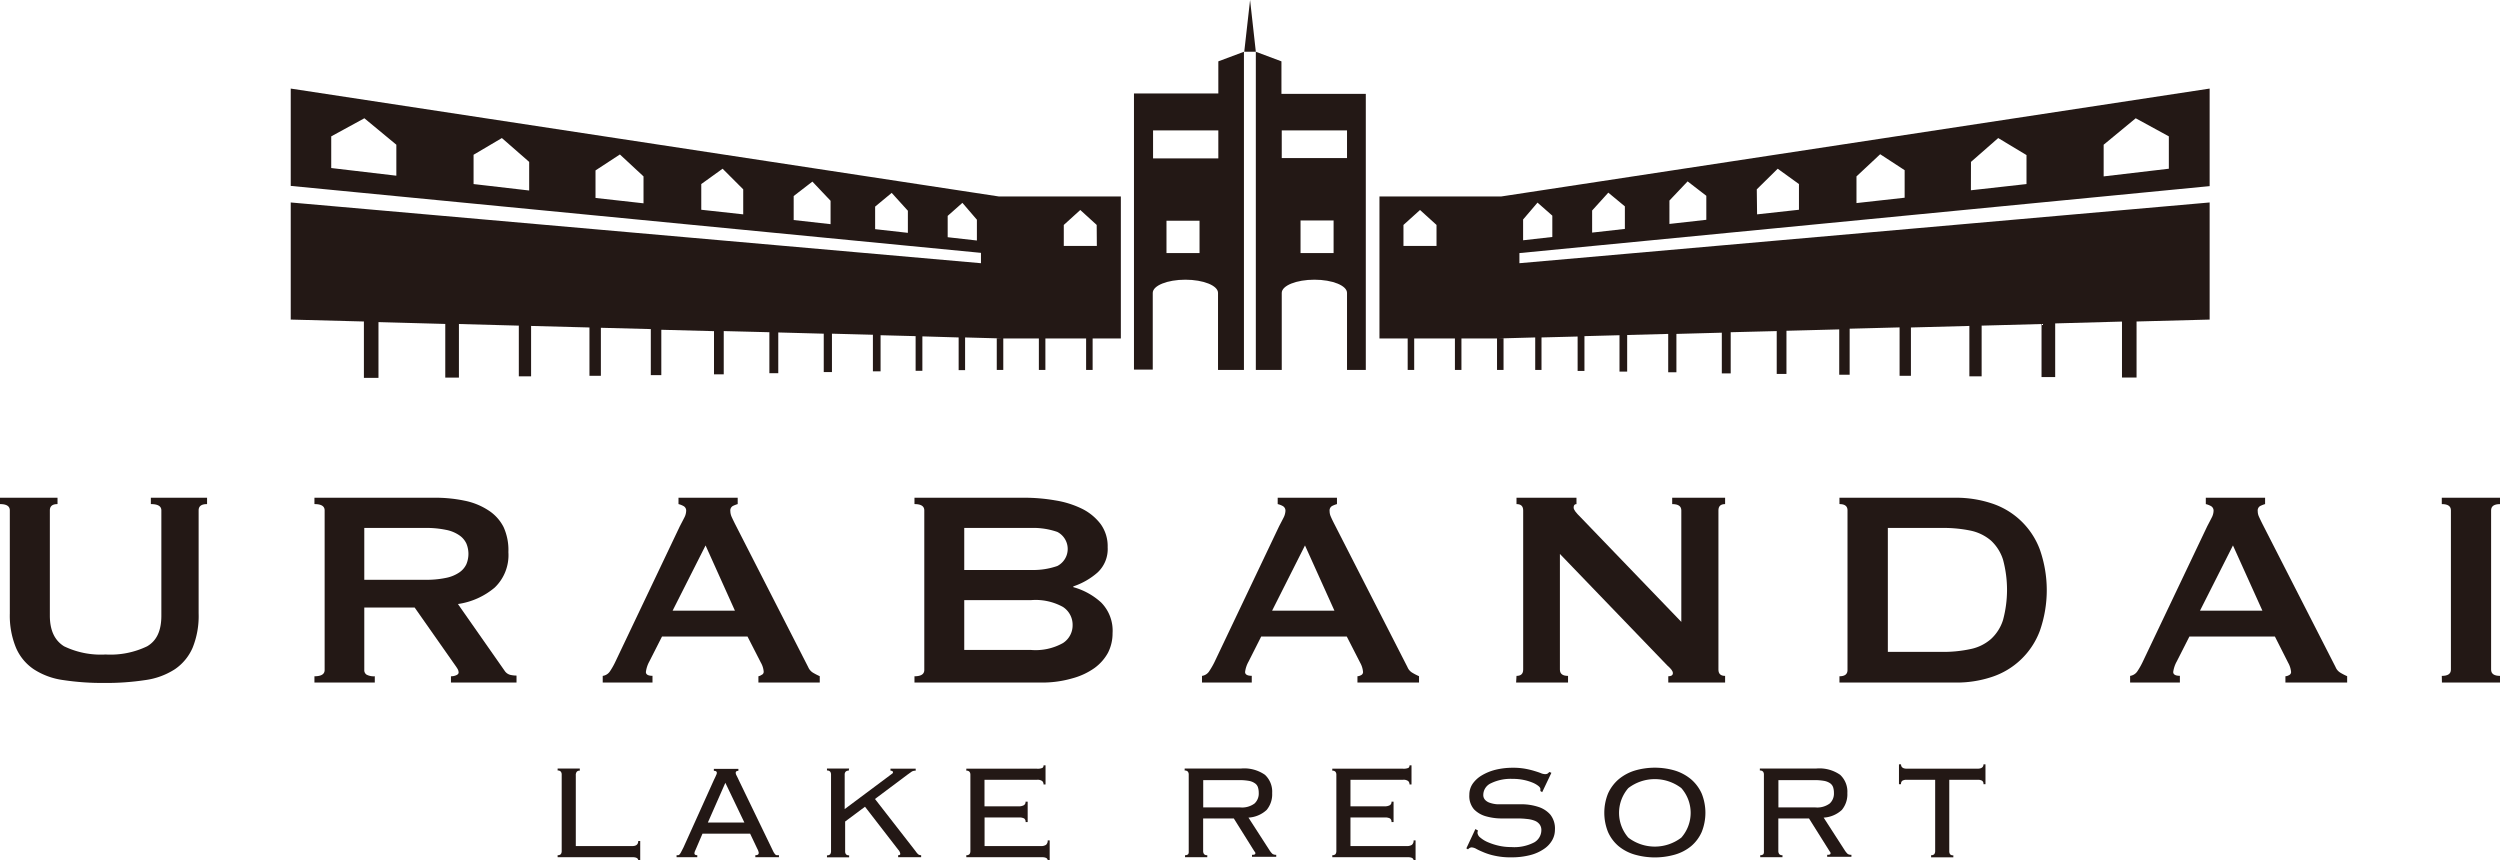 <svg xmlns="http://www.w3.org/2000/svg" viewBox="0 0 325.98 112.19"><defs><style>.cls-1{fill:#231815;}</style></defs><g id="レイヤー_2" data-name="レイヤー 2"><g id="_01" data-name="01"><path class="cls-1" d="M7.5,65.73c-.67,0-1,.27-1,.82V80.27c0,1.92.62,3.23,1.85,4a11,11,0,0,0,5.42,1.07,11,11,0,0,0,5.42-1.07c1.23-.72,1.85-2,1.85-4V66.55c0-.55-.46-.82-1.37-.82V64.9H27v.83c-.74,0-1.1.27-1.1.82V80a11,11,0,0,1-.78,4.45,6.51,6.51,0,0,1-2.33,2.82,9.46,9.46,0,0,1-3.87,1.41,33.45,33.45,0,0,1-5.32.37,33.67,33.67,0,0,1-5.33-.37,9.36,9.36,0,0,1-3.86-1.41,6.44,6.44,0,0,1-2.33-2.82A11,11,0,0,1,1.28,80V66.55c0-.55-.43-.82-1.28-.82V64.9H7.5Z"/><path class="cls-1" d="M56.6,64.9a18.71,18.71,0,0,1,4,.39,8.82,8.82,0,0,1,3.06,1.24,5.61,5.61,0,0,1,2,2.19A7.25,7.25,0,0,1,66.29,72a5.85,5.85,0,0,1-1.78,4.61,9.52,9.52,0,0,1-4.8,2.15l6.08,8.69a1.26,1.26,0,0,0,.76.55,3.85,3.85,0,0,0,.8.09V89H58.8v-.82a1.65,1.65,0,0,0,.7-.14q.3-.13.3-.36a1,1,0,0,0-.18-.53c-.12-.2-.31-.46-.55-.8l-5-7.13H47.5v8.14a.68.68,0,0,0,.3.61,2,2,0,0,0,1.07.21V89H41v-.82c.89,0,1.33-.27,1.33-.82V66.55c0-.55-.44-.82-1.33-.82V64.9ZM55.41,75.6a12.52,12.52,0,0,0,2.75-.25,4.72,4.72,0,0,0,1.73-.71,2.66,2.66,0,0,0,.92-1.07,3.51,3.51,0,0,0,0-2.7,2.66,2.66,0,0,0-.92-1.07,4.56,4.56,0,0,0-1.73-.71,12.52,12.52,0,0,0-2.75-.25H47.5V75.6Z"/><path class="cls-1" d="M78.59,88.13a1.35,1.35,0,0,0,.94-.59,9.43,9.43,0,0,0,.66-1.15l8.46-17.78c.21-.4.4-.76.57-1.1a2,2,0,0,0,.25-.87.67.67,0,0,0-.32-.64,2.68,2.68,0,0,0-.68-.27V64.9h7.72v.83a3.67,3.67,0,0,0-.64.25.67.67,0,0,0-.32.66,1.92,1.92,0,0,0,.16.73q.17.38.48,1l9.51,18.61a1.57,1.57,0,0,0,.62.73,8.15,8.15,0,0,0,.89.46V89h-8v-.82A1.08,1.08,0,0,0,99.3,88a.43.43,0,0,0,.28-.41,2.81,2.81,0,0,0-.37-1.19L97.47,83H86.32l-1.65,3.25a3.84,3.84,0,0,0-.45,1.37c0,.33.28.5.86.5V89H78.59Zm17.24-8.5L92,71.12l-4.3,8.51Z"/><path class="cls-1" d="M137.62,65.25a12.29,12.29,0,0,1,3.47,1.09,6.9,6.9,0,0,1,2.43,2,4.9,4.9,0,0,1,.91,3,4.17,4.17,0,0,1-1.33,3.32,9.2,9.2,0,0,1-3.15,1.8v.1a8.86,8.86,0,0,1,3.63,2,5.22,5.22,0,0,1,1.49,4,5.58,5.58,0,0,1-.59,2.54,6.06,6.06,0,0,1-1.76,2,9,9,0,0,1-2.86,1.34A14.1,14.1,0,0,1,136,89H119.24v-.82c.85,0,1.28-.27,1.28-.82V66.55c0-.55-.43-.82-1.28-.82V64.9h14.31A23.52,23.52,0,0,1,137.62,65.25Zm-3.16,9.07a9.52,9.52,0,0,0,3.41-.52,2.5,2.5,0,0,0,0-4.44,9.52,9.52,0,0,0-3.41-.52h-8.73v5.48Zm0,10.43a7.3,7.3,0,0,0,4.14-.9,2.74,2.74,0,0,0,1.26-2.35,2.77,2.77,0,0,0-1.26-2.36,7.39,7.39,0,0,0-4.14-.89h-8.73v6.5Z"/><path class="cls-1" d="M156.73,88.13a1.33,1.33,0,0,0,.93-.59,10.94,10.94,0,0,0,.67-1.15l8.46-17.78c.21-.4.4-.76.57-1.1a2.16,2.16,0,0,0,.25-.87.68.68,0,0,0-.32-.64,2.61,2.61,0,0,0-.69-.27V64.9h7.73v.83a3.39,3.39,0,0,0-.64.25.67.67,0,0,0-.32.66,1.75,1.75,0,0,0,.16.73q.16.38.48,1l9.51,18.61a1.51,1.51,0,0,0,.62.73,7.32,7.32,0,0,0,.89.46V89H177v-.82a1.12,1.12,0,0,0,.46-.14.44.44,0,0,0,.27-.41,2.92,2.92,0,0,0-.36-1.19L175.61,83H164.45l-1.64,3.25a3.72,3.72,0,0,0-.46,1.37c0,.33.29.5.87.5V89h-6.49ZM174,79.63l-3.84-8.51-4.29,8.51Z"/><path class="cls-1" d="M197.74,88.13c.58,0,.87-.27.87-.82V66.55c0-.55-.29-.82-.87-.82V64.9h7.82v.83c-.25,0-.37.15-.37.45s.31.68.92,1.28l13.12,13.63V66.55c0-.55-.4-.82-1.19-.82V64.9h6.9v.83c-.58,0-.87.27-.87.82V87.31c0,.55.29.82.87.82V89h-7.41v-.82c.4,0,.6-.14.6-.41s-.24-.57-.73-1l-14-14.54V87.31c0,.55.35.82,1.06.82V89h-6.77Z"/><path class="cls-1" d="M255,64.9a14.76,14.76,0,0,1,4.68.73,10,10,0,0,1,6.29,6,16,16,0,0,1,0,10.65,10,10,0,0,1-6.29,6A14.48,14.48,0,0,1,255,89H239.85v-.82c.7,0,1.05-.27,1.05-.82V66.55c0-.55-.35-.82-1.05-.82V64.9ZM253.2,85a16.64,16.64,0,0,0,3.75-.37,5.8,5.8,0,0,0,2.65-1.3,5.66,5.66,0,0,0,1.58-2.49,15.11,15.11,0,0,0,0-7.86,5.75,5.75,0,0,0-1.58-2.5A6,6,0,0,0,257,69.2a17.28,17.28,0,0,0-3.75-.36h-7.09V85Z"/><path class="cls-1" d="M277.75,88.13a1.37,1.37,0,0,0,.94-.59,9.43,9.43,0,0,0,.66-1.15l8.46-17.78c.21-.4.4-.76.57-1.1a2,2,0,0,0,.25-.87.68.68,0,0,0-.32-.64,2.61,2.61,0,0,0-.69-.27V64.9h7.73v.83a3.67,3.67,0,0,0-.64.25.67.67,0,0,0-.32.66,1.75,1.75,0,0,0,.16.73q.17.38.48,1l9.51,18.61a1.51,1.51,0,0,0,.62.73,7.32,7.32,0,0,0,.89.46V89H298v-.82a1.08,1.08,0,0,0,.46-.14.45.45,0,0,0,.28-.41,3,3,0,0,0-.37-1.19L296.63,83H285.48l-1.65,3.25a3.92,3.92,0,0,0-.46,1.37c0,.33.29.5.87.5V89h-6.49ZM295,79.63l-3.84-8.51-4.3,8.51Z"/><path class="cls-1" d="M318.39,88.13c.8,0,1.19-.27,1.19-.82V66.55c0-.55-.39-.82-1.19-.82V64.9H326v.83c-.79,0-1.18.27-1.18.82V87.31c0,.55.39.82,1.18.82V89h-7.59Z"/><path class="cls-1" d="M75.6,100.49a.45.45,0,0,0-.41.16.73.73,0,0,0-.11.46v9.21h7.37c.51,0,.77-.22.77-.66h.26v2.53h-.26c0-.28-.26-.42-.77-.42H72.71v-.26a.54.54,0,0,0,.42-.14.67.67,0,0,0,.11-.39V101a.61.61,0,0,0-.11-.38.51.51,0,0,0-.42-.15v-.26H75.6Z"/><path class="cls-1" d="M90.85,110.45l-.19.44a.89.89,0,0,0-.11.38c0,.16.12.24.37.24v.26h-2.7v-.26l.23,0a.35.35,0,0,0,.19-.14,1.55,1.55,0,0,0,.19-.31c.08-.14.17-.33.29-.56l4-8.87c.12-.24.21-.43.26-.56a.71.71,0,0,0,.09-.29q0-.27-.39-.27v-.26h3.2v.26c-.23,0-.35.09-.35.27a.82.82,0,0,0,.11.34c.07.14.17.33.28.58l4.22,8.73.3.62a2.21,2.21,0,0,0,.21.32.43.43,0,0,0,.21.14l.31,0v.26H98.49v-.26a.58.58,0,0,0,.35-.08.29.29,0,0,0,.09-.23.53.53,0,0,0-.06-.23c0-.08-.11-.25-.23-.52l-.83-1.75H91.6Zm6.21-3.2-2.48-5.18-2.28,5.18Z"/><path class="cls-1" d="M110.66,100.49a.48.48,0,0,0-.41.15.56.56,0,0,0-.11.38v4.48l6-4.48.23-.17a.21.21,0,0,0,.07-.16.17.17,0,0,0-.07-.13.45.45,0,0,0-.26-.07v-.26h3.29v.26a1,1,0,0,0-.5.11l-.59.42-4.22,3.16,5.29,6.8a2.35,2.35,0,0,0,.34.41.61.61,0,0,0,.39.12v.26h-3v-.26c.19,0,.28-.06.28-.18a1,1,0,0,0-.28-.55l-4.32-5.59-2.59,1.93V111a.6.6,0,0,0,.11.39.5.5,0,0,0,.41.14v.26h-2.89v-.26a.54.54,0,0,0,.42-.14.67.67,0,0,0,.11-.39V101a.61.61,0,0,0-.11-.38.51.51,0,0,0-.42-.15v-.26h2.89Z"/><path class="cls-1" d="M126.42,100.64a.5.5,0,0,0-.42-.15v-.26h9.19a1.58,1.58,0,0,0,.73-.1.37.37,0,0,0,.15-.34h.26v2.5h-.26a.58.58,0,0,0-.18-.45,1,1,0,0,0-.67-.16h-6.85v3.46h4.45a1.37,1.37,0,0,0,.65-.13.47.47,0,0,0,.25-.48H134v2.66h-.27a.53.53,0,0,0-.19-.47,1.34,1.34,0,0,0-.66-.13h-4.5v3.73h7.33a1.14,1.14,0,0,0,.68-.16.7.7,0,0,0,.22-.58h.26v2.61h-.26c0-.28-.26-.42-.77-.42H126v-.26a.53.53,0,0,0,.42-.14.67.67,0,0,0,.11-.39V101A.61.61,0,0,0,126.42,100.64Z"/><path class="cls-1" d="M157,111.37a.51.51,0,0,0,.42.14v.26h-2.9v-.26a.54.54,0,0,0,.42-.14A.67.67,0,0,0,155,111V101a.61.61,0,0,0-.11-.38.51.51,0,0,0-.42-.15v-.26h7.35a4.72,4.72,0,0,1,3.12.82,3,3,0,0,1,.94,2.38,3.19,3.19,0,0,1-.72,2.2,3.8,3.8,0,0,1-2.37,1l2.76,4.28a2.38,2.38,0,0,0,.38.46.85.85,0,0,0,.48.11v.26h-3.16v-.26a.84.84,0,0,0,.36-.05.16.16,0,0,0,.08-.15.31.31,0,0,0-.12-.24l-2.69-4.3h-4V111A.67.67,0,0,0,157,111.37Zm4.7-6.09a2.73,2.73,0,0,0,1.88-.51,1.76,1.76,0,0,0,.55-1.38,2.37,2.37,0,0,0-.11-.75,1,1,0,0,0-.4-.51,1.9,1.9,0,0,0-.77-.31,7.17,7.17,0,0,0-1.27-.1h-4.69v3.56Z"/><path class="cls-1" d="M174.14,100.64a.51.51,0,0,0-.42-.15v-.26h9.19a1.61,1.61,0,0,0,.73-.1.37.37,0,0,0,.15-.34h.26v2.5h-.26a.58.58,0,0,0-.18-.45,1,1,0,0,0-.68-.16h-6.84v3.46h4.45a1.37,1.37,0,0,0,.65-.13.47.47,0,0,0,.25-.48h.27v2.66h-.27a.53.53,0,0,0-.19-.47,1.37,1.37,0,0,0-.66-.13h-4.5v3.73h7.33a1.16,1.16,0,0,0,.68-.16.7.7,0,0,0,.22-.58h.26v2.61h-.26c0-.28-.26-.42-.77-.42h-9.83v-.26a.54.54,0,0,0,.42-.14.67.67,0,0,0,.11-.39V101A.61.61,0,0,0,174.14,100.64Z"/><path class="cls-1" d="M192.72,108.3a.87.87,0,0,0-.07.29.91.91,0,0,0,.39.64,3.79,3.79,0,0,0,1,.6,8.06,8.06,0,0,0,1.41.45,7.19,7.19,0,0,0,1.6.17,5.66,5.66,0,0,0,3-.61,1.84,1.84,0,0,0,.93-1.58,1.21,1.21,0,0,0-.23-.77,1.46,1.46,0,0,0-.63-.47,3.58,3.58,0,0,0-1-.23,10.15,10.15,0,0,0-1.15-.07h-2.14a7.51,7.51,0,0,1-2.07-.28,3.47,3.47,0,0,1-1.56-.91,2.64,2.64,0,0,1-.61-1.89,2.54,2.54,0,0,1,.43-1.44,3.86,3.86,0,0,1,1.2-1.1,6.64,6.64,0,0,1,1.79-.73,9.3,9.3,0,0,1,2.24-.26,8.61,8.61,0,0,1,1.63.13,10.63,10.63,0,0,1,1.2.29c.33.1.61.19.83.28a1.48,1.48,0,0,0,.55.13.62.62,0,0,0,.35-.08l.22-.2.26.11-1.2,2.52-.24-.15a1.57,1.57,0,0,0,0-.29c0-.1-.09-.23-.26-.37a3.16,3.16,0,0,0-.75-.43,6.57,6.57,0,0,0-1.15-.35,6.76,6.76,0,0,0-1.46-.14,5.87,5.87,0,0,0-2.82.57,1.68,1.68,0,0,0-1,1.49.93.93,0,0,0,.23.67,1.41,1.41,0,0,0,.63.39,3.63,3.63,0,0,0,.95.19c.35,0,.74,0,1.15,0,.68,0,1.4,0,2.15,0a7.11,7.11,0,0,1,2.06.34,3.5,3.5,0,0,1,1.56,1,2.9,2.9,0,0,1,.61,2,2.73,2.73,0,0,1-.36,1.35,3.38,3.38,0,0,1-1.09,1.15,5.61,5.61,0,0,1-1.78.79,9.62,9.62,0,0,1-2.47.29,9.41,9.41,0,0,1-2.05-.19,8,8,0,0,1-1.48-.44c-.41-.17-.75-.32-1-.46a1.51,1.51,0,0,0-.64-.21.67.67,0,0,0-.46.26l-.22-.13,1.18-2.52Z"/><path class="cls-1" d="M218.41,100.48a6.08,6.08,0,0,1,2.1,1.14,5.32,5.32,0,0,1,1.38,1.86,6.73,6.73,0,0,1,0,5,5.11,5.11,0,0,1-1.38,1.85,5.85,5.85,0,0,1-2.1,1.1,9.53,9.53,0,0,1-5.26,0,5.85,5.85,0,0,1-2.1-1.1,5.11,5.11,0,0,1-1.38-1.85,6.73,6.73,0,0,1,0-5,5.32,5.32,0,0,1,1.38-1.86,6.08,6.08,0,0,1,2.1-1.14,9.29,9.29,0,0,1,5.26,0Zm-6.09,2.28a4.92,4.92,0,0,0,0,6.46,5.69,5.69,0,0,0,6.91,0,4.89,4.89,0,0,0,0-6.46,5.69,5.69,0,0,0-6.91,0Z"/><path class="cls-1" d="M232,111.37a.51.51,0,0,0,.42.14v.26h-2.9v-.26a.53.53,0,0,0,.42-.14A.67.67,0,0,0,230,111V101a.61.61,0,0,0-.11-.38.5.5,0,0,0-.42-.15v-.26h7.35a4.72,4.72,0,0,1,3.12.82,3,3,0,0,1,.94,2.38,3.19,3.19,0,0,1-.72,2.2,3.8,3.8,0,0,1-2.37,1l2.76,4.28a2.38,2.38,0,0,0,.38.46.85.85,0,0,0,.48.11v.26h-3.16v-.26a.84.84,0,0,0,.36-.05.16.16,0,0,0,.08-.15.34.34,0,0,0-.11-.24l-2.7-4.3h-4V111A.67.67,0,0,0,232,111.37Zm4.69-6.09a2.74,2.74,0,0,0,1.89-.51,1.76,1.76,0,0,0,.55-1.38,2.37,2.37,0,0,0-.11-.75,1.07,1.07,0,0,0-.39-.51,2,2,0,0,0-.78-.31,7.13,7.13,0,0,0-1.26-.1h-4.7v3.56Z"/><path class="cls-1" d="M251.8,111.51a.51.51,0,0,0,.42-.14.67.67,0,0,0,.11-.39v-9.3h-3.69a1.08,1.08,0,0,0-.59.12.5.5,0,0,0-.17.45h-.27V99.66h.27c0,.38.25.57.76.57h9.22c.51,0,.77-.19.77-.57h.26v2.59h-.26a.5.5,0,0,0-.18-.45,1.08,1.08,0,0,0-.59-.12h-3.69V111a.67.67,0,0,0,.11.39.51.51,0,0,0,.42.14v.26h-2.9Z"/><path class="cls-1" d="M158.86,8v4.19h-11v36h2.45V38.19c0-.95,1.9-1.72,4.25-1.72s4.26.77,4.26,1.72V48.24h3.38V6.75ZM156.41,33H152.1V28.78h4.31Zm2.45-12.35h-8.51V17h8.51Z"/><path class="cls-1" d="M163.75,6.75V48.24h3.38V38.19c0-.95,1.91-1.72,4.26-1.72s4.25.77,4.25,1.72V48.24h2.45v-36h-11V8Zm5.83,22h4.31V33h-4.31ZM167.13,17h8.51v3.61h-8.51Z"/><polygon class="cls-1" points="163.75 6.75 162.24 6.75 163 0 163.75 6.75"/><path class="cls-1" d="M130.26,25.62,37.91,11.55V24.24l90,8.73v1.35l-90-7.92V41.67l9.54.25v7.35h1.9V42l8.71.24v7h1.78V42.25l7.81.21v6.61h1.6V42.5l7.61.2V49h1.49V42.74l6.51.17v6h1.37V43l6.87.18v5.63h1.27V43.17l5.95.15v5.34h1.16V43.35l5.93.16v5h1.07v-5l5.34.14v4.77h1V43.71l4.57.12v4.52h.88V43.86L125,44v4.26h.84V44l4.73.13h-.6v4.11h.85V44.13h4.64v4.11h.85V44.13h5.31v4.11h.85V44.13h3.68V25.62ZM51.68,22.91l-8.49-1V17.78l4.32-2.36,4.17,3.45ZM69,24.84,61.75,24V20.18L65.44,18,69,21.11Zm14.91,1.67-6.26-.7V22.22l3.18-2.08L83.91,23Zm13,1.44-5.47-.6V24l2.78-2,2.69,2.69Zm11.39,1.28-4.81-.54V25.56l2.44-1.88,2.37,2.5Zm10.08,1.13-4.27-.48V26.94l2.16-1.79,2.11,2.33Zm9,1-3.81-.43V28.15l1.92-1.7,1.89,2.2Zm15.64.71h-4.31V29.33l2.15-1.95L143,29.33Z"/><path class="cls-1" d="M179.87,25.62V44.13h3.68v4.11h.85V44.13h5.31v4.11h.85V44.13h4.64v4.11h.85V44.13h-.6l4.73-.13v4.24H201V44l4.71-.12v4.49h.89V43.83l4.57-.12v4.74h1V43.68l5.35-.14v5h1.07v-5l5.92-.16v5.31h1.16V43.32l6-.15v5.59h1.27V43.13l6.88-.18v5.91h1.36v-6l6.51-.17V49h1.48V42.7l7.62-.2v6.57h1.6V42.46l7.81-.21v6.92h1.78v-7l8.71-.24v7.3h1.9V41.92l9.53-.25V26.4l-90,7.92V33l90-8.73V11.55L195.73,25.62Zm94.43-6.75,4.18-3.45,4.32,2.36V22l-8.5,1ZM257,21.11,260.55,18l3.69,2.22V24l-7.25.81ZM242.07,23l3.09-2.89,3.19,2.08v3.59l-6.28.7Zm-13,1.69L231.8,22l2.77,2v3.35l-5.46.6Zm-11.39,1.46,2.37-2.5,2.44,1.88v3.13l-4.81.54Zm-10.08,1.3,2.11-2.33,2.16,1.79v2.94l-4.27.48Zm-9,1.17,1.88-2.2,1.93,1.7v2.78l-3.81.43ZM183,29.33l2.16-1.95,2.15,1.95v2.74H183Z"/></g></g></svg>